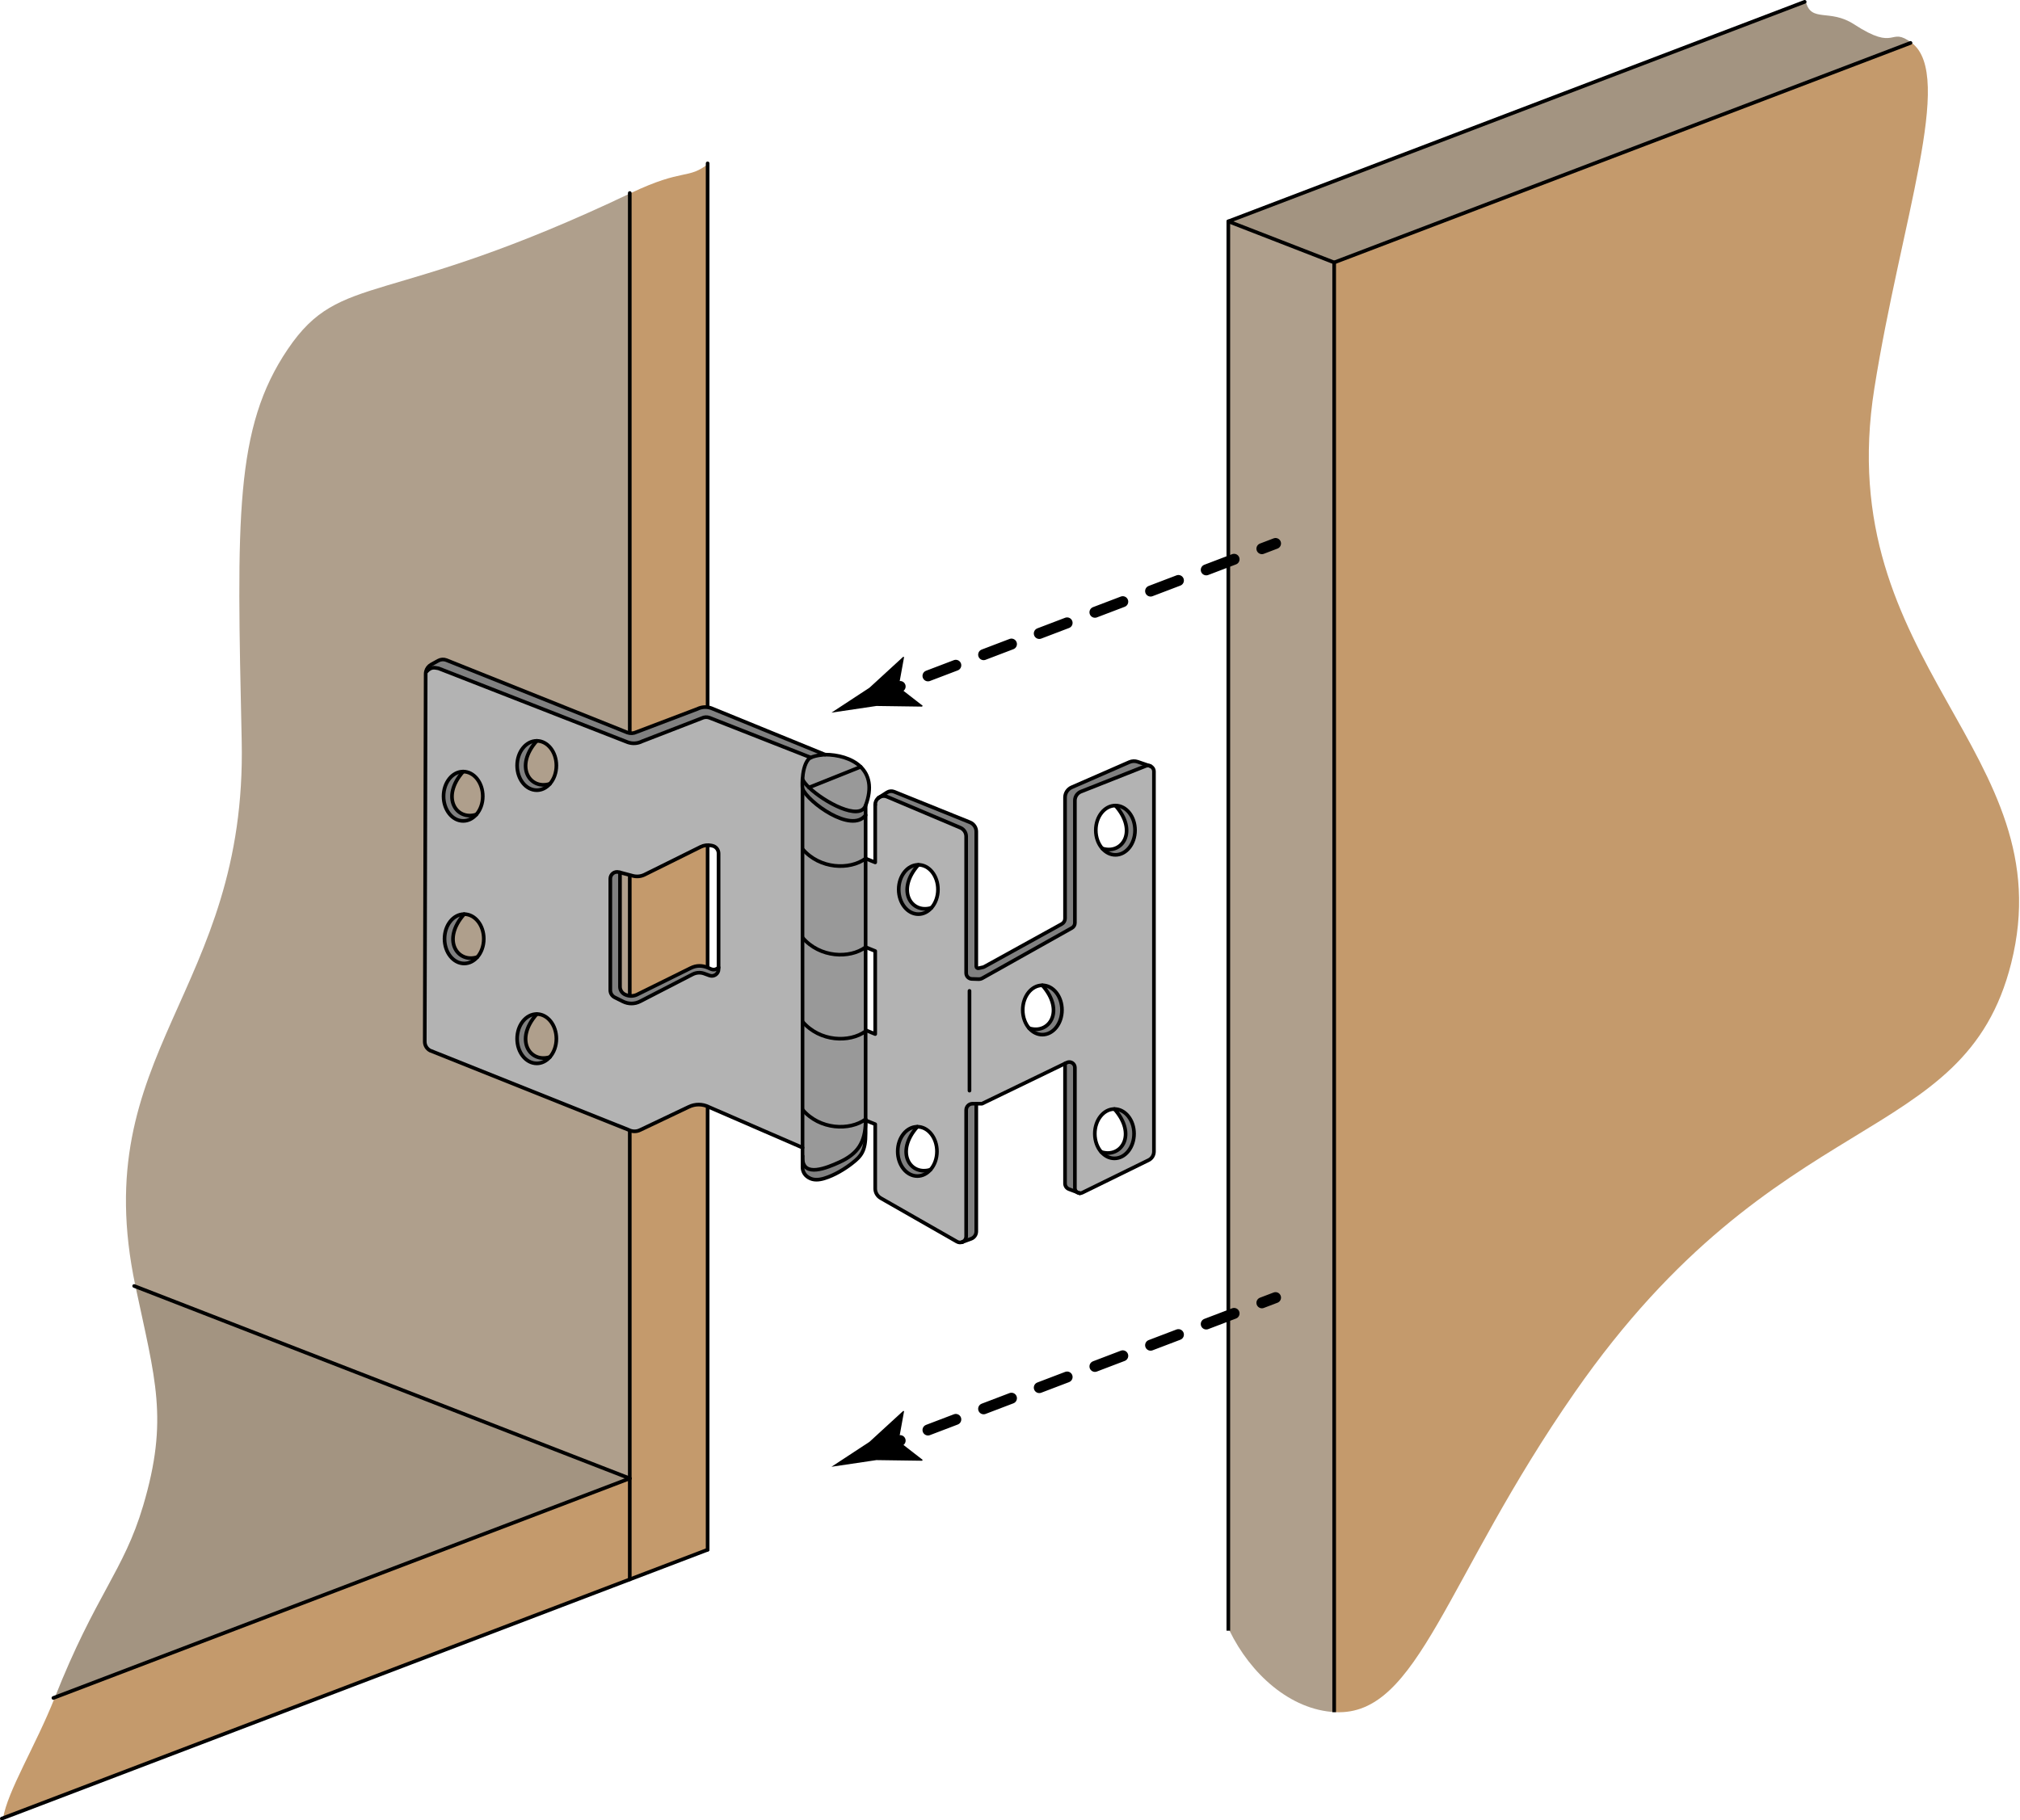 <?xml version="1.0" encoding="iso-8859-1"?>
<!-- Generator: Adobe Illustrator 23.0.1, SVG Export Plug-In . SVG Version: 6.00 Build 0)  -->
<svg version="1.1" xmlns="http://www.w3.org/2000/svg" xmlns:xlink="http://www.w3.org/1999/xlink" x="0px" y="0px"
	 viewBox="0 0 553.463 498.89" style="enable-background:new 0 0 553.463 498.89;" xml:space="preserve">
<g id="Layer_4">
	<g id="XMLID_2_">
		<g>
			<path style="fill:#AF9F8C;" d="M365.881,71.927v397.3c-12.41-0.59-23.29-10.58-29-22.33V60.667L365.881,71.927z"/>
			<path style="fill:#AF9F8C;" d="M172.881,52.897v352.27l-135.78-52.74c-13.57-64.2,30.64-80.15,29.12-149.45
				c-1.34-61.21-1.98-85.72,12.66-107.33C93.531,74.027,105.461,85.037,172.881,52.897z"/>
			<path style="fill:#A39481;" d="M523.801,11.757l-157.92,60.17l-29-11.26l157.92-60.17c1.44,5.77,6.54,1.83,13.17,6.15
				C519.881,14.397,517.521,7.047,523.801,11.757z"/>
			<path style="fill:#A39481;" d="M172.881,405.167l-157.91,60.16c11.25-28.44,18.93-34.72,24.25-52.68
				c7.05-23.8,3.3-34.56-2.12-60.22L172.881,405.167z"/>
			<path style="fill:#C49A6C;" d="M431.551,381.477c-35.65,51.2-42.81,88.84-65.67,87.75v-397.3l157.92-60.17
				c11.82,8.89-3.01,49.09-10.25,94.72c-12.02,75.77,52.05,99.56,37.5,157.5C538.221,315.077,487.091,301.697,431.551,381.477z"/>
			<path style="fill:#C49A6C;" d="M194.221,44.767v379.94l-21.34,8.13v-27.67V52.897C187.451,45.957,188.411,49.367,194.221,44.767z
				"/>
			<path style="fill:#C49A6C;" d="M172.881,405.167v27.67l-172.05,65.55c1.18-7.51,8.95-19.94,14.14-33.06L172.881,405.167z"/>
		</g>
		<g>
		</g>
	</g>
</g>
<g id="Layer_2">
	
		<line style="fill:none;stroke:#000000;stroke-linecap:round;stroke-linejoin:round;stroke-miterlimit:10;" x1="172.551" y1="52.899" x2="172.551" y2="432.838"/>
	
		<line style="fill:none;stroke:#000000;stroke-linecap:round;stroke-linejoin:round;stroke-miterlimit:10;" x1="172.551" y1="405.165" x2="36.763" y2="352.432"/>
	
		<line style="fill:none;stroke:#000000;stroke-linecap:round;stroke-linejoin:round;stroke-miterlimit:10;" x1="172.551" y1="405.165" x2="14.634" y2="465.332"/>
	
		<line style="fill:none;stroke:#000000;stroke-linecap:round;stroke-linejoin:round;stroke-miterlimit:10;" x1="193.884" y1="424.71" x2="0.5" y2="498.39"/>
	
		<line style="fill:none;stroke:#000000;stroke-linecap:round;stroke-linejoin:round;stroke-miterlimit:10;" x1="193.884" y1="44.771" x2="193.884" y2="424.71"/>
	<line style="fill:none;stroke:#000000;stroke-miterlimit:10;" x1="336.551" y1="60.667" x2="336.551" y2="446.894"/>
	<line style="fill:none;stroke:#000000;stroke-miterlimit:10;" x1="365.551" y1="71.929" x2="365.551" y2="469.227"/>
	
		<line style="fill:none;stroke:#000000;stroke-linecap:round;stroke-linejoin:round;stroke-miterlimit:10;" x1="365.551" y1="71.929" x2="336.551" y2="60.667"/>
	
		<line style="fill:none;stroke:#000000;stroke-linecap:round;stroke-linejoin:round;stroke-miterlimit:10;" x1="494.467" y1="0.5" x2="336.551" y2="60.667"/>
	
		<line style="fill:none;stroke:#000000;stroke-linecap:round;stroke-linejoin:round;stroke-miterlimit:10;" x1="523.467" y1="11.762" x2="365.551" y2="71.929"/>
</g>
<g id="Layer_1">
	<g id="XMLID_1_">
		<g>
			<path style="fill:#999999;" d="M235.821,210.157c2.25,2.2,3.22,5.62,1.35,10.61c-1.61,4.3-11.33-0.93-15.51-4.95L235.821,210.157
				z"/>
			<path style="fill:#999999;" d="M235.821,210.157l-14.16,5.66c-0.89-0.85-1.52-1.65-1.78-2.29c0.11-1.79,0.49-4.07,1.61-5.43
				c0.15-0.18,0.39-0.34,0.67-0.48c1.37-0.67,3.89-0.81,3.89-0.81C229.471,206.807,233.391,207.777,235.821,210.157z"/>
			<path style="fill:#999999;" d="M219.891,317.057v-2.54v-10.41c4.76,5.57,12.93,5.81,17.28,2.63v0.66
				c-0.09,5.69-2.14,8.8-7.17,11.1c-3.43,1.57-9.93,4.26-10.11-0.98V317.057z"/>
			<path style="fill:#999999;" d="M237.171,282.607v24.13c-4.35,3.18-12.52,2.94-17.28-2.63v-24.12
				C224.641,285.557,232.831,285.787,237.171,282.607z"/>
			<path style="fill:#999999;" d="M237.171,282.327v0.28c-4.34,3.18-12.53,2.95-17.28-2.62l-0.01-23.03h0.01
				c4.75,5.57,12.94,5.81,17.28,2.62V282.327z"/>
			<path style="fill:#999999;" d="M237.171,223.387v11.9c-4.34,3.19-12.52,2.95-17.28-2.61h-0.01v-16.53
				C221.341,219.807,233.301,228.537,237.171,223.387z"/>
			<path style="fill:#999999;" d="M237.171,235.287v24.29c-4.34,3.19-12.53,2.95-17.28-2.62h-0.01v-24.28h0.01
				C224.651,238.237,232.831,238.477,237.171,235.287z"/>
			<path style="fill:#808080;" d="M310.991,227.527c0,3.73-2.41,6.75-5.37,6.75c-1.39,0-2.65-0.66-3.6-1.75
				c5.49,1.74,9.82-4.74,3.6-11.76C308.581,220.767,310.991,223.787,310.991,227.527z"/>
			<path style="fill:#808080;" d="M310.721,310.697c0,3.74-2.41,6.76-5.38,6.76c-1.39,0-2.65-0.66-3.6-1.75
				c5.5,1.74,9.83-4.75,3.6-11.77C308.311,303.937,310.721,306.967,310.721,310.697z"/>
			<path style="fill:#808080;" d="M147.071,277.907c-6.23,7.02-1.89,13.52,3.6,11.77c-0.96,1.09-2.22,1.75-3.6,1.75
				c-2.97,0-5.38-3.03-5.38-6.76C141.691,280.937,144.101,277.907,147.071,277.907z"/>
			<path style="fill:#808080;" d="M147.071,203.037c-6.23,7.02-1.89,13.52,3.6,11.77c-0.96,1.09-2.22,1.75-3.6,1.75
				c-2.97,0-5.38-3.03-5.38-6.76S144.101,203.037,147.071,203.037z"/>
			<path style="fill:#808080;" d="M126.901,211.457c-6.22,7.02-1.9,13.51,3.6,11.77c-0.95,1.09-2.21,1.75-3.6,1.75
				c-2.97,0-5.37-3.03-5.37-6.76C121.531,214.477,123.931,211.457,126.901,211.457z"/>
			<path style="fill:#808080;" d="M127.181,250.527c-6.23,7.02-1.9,13.51,3.6,11.77c-0.95,1.09-2.21,1.75-3.6,1.75
				c-2.97,0-5.38-3.03-5.38-6.76C121.801,253.557,124.211,250.527,127.181,250.527z"/>
			<path style="fill:#808080;" d="M290.971,276.787c0,3.73-2.41,6.76-5.38,6.76c-1.38,0-2.65-0.66-3.6-1.75
				c5.5,1.74,9.83-4.75,3.6-11.77C288.561,270.027,290.971,273.057,290.971,276.787z"/>
			<path style="fill:#808080;" d="M251.621,237.007c-6.23,7.02-1.89,13.52,3.6,11.77c-0.95,1.09-2.21,1.75-3.6,1.75
				c-2.97,0-5.38-3.03-5.38-6.76S248.651,237.007,251.621,237.007z"/>
			<path style="fill:#808080;" d="M221.661,215.817c4.18,4.02,13.9,9.25,15.51,4.95v2.62c-3.87,5.15-15.83-3.58-17.29-7.24
				c0,0-0.09-1.14,0-2.62C220.141,214.167,220.771,214.967,221.661,215.817z"/>
			<path style="fill:#808080;" d="M230.001,318.497c5.03-2.3,7.08-5.41,7.17-11.1v3.15c0.01,4.93-1.22,6.3-3.7,8.24
				c-1.93,1.52-4.81,3.31-7.64,4.16c-1.44,0.43-2.95,0.58-4.23-0.2l-0.19-0.12c-0.94-0.58-1.52-1.61-1.52-2.72v-2.39
				C220.071,322.757,226.571,320.067,230.001,318.497z"/>
			<path style="fill:#808080;" d="M251.341,308.787c-6.22,7.02-1.9,13.51,3.6,11.77c-0.95,1.09-2.21,1.75-3.6,1.75
				c-2.97,0-5.37-3.03-5.37-6.76C245.971,311.817,248.371,308.787,251.341,308.787z"/>
			<path style="fill:#808080;" d="M291.811,324.357v-32.9l0.51-0.25c1.01-0.48,2.19,0.25,2.19,1.38v33.02
				c0,0.46,0.21,0.85,0.53,1.09l-2.18-0.82C292.231,325.637,291.811,325.027,291.811,324.357z"/>
			<path style="fill:#808080;" d="M167.221,271.367v-30.55c0-1.22,1.15-2.12,2.34-1.8l0.31,0.08v31.31c0,0.93,0.55,1.77,1.4,2.16
				l0.1,0.04c0.99,0.45,2.12,0.45,3.11,0l14.78-7.31c1.53-0.76,3.13-0.79,4.84-0.04c0.65,0.29,1.61,0.95,2.78-0.11v0.46
				c0,1.27-1.26,2.17-2.47,1.74l-1.49-0.54c-1.03-0.37-2.17-0.29-3.15,0.21l-14.39,7.42c-1.46,0.76-3.2,0.77-4.68,0.03l-2.27-1.13
				C167.691,272.957,167.221,272.207,167.221,271.367z"/>
			<path style="fill:#808080;" d="M267.491,302.477v32.99v2.02c0,0.89-0.56,1.69-1.39,2l-2.39,0.88c0.58-0.25,1.01-0.82,1.01-1.55
				v-34.59c0-0.97,0.78-1.75,1.75-1.75H267.491z"/>
			<path style="fill:#808080;" d="M244.991,216.977l20.79,8.39c1.03,0.42,1.71,1.42,1.71,2.53v36.94c0,0.33,0.3,0.58,0.62,0.51
				l1.19-0.26c0.13-0.02,0.25-0.07,0.36-0.13l21.26-11.74c0.55-0.3,0.89-0.88,0.89-1.51v-33.16c0-1.21,0.72-2.3,1.82-2.78
				l15.83-6.92c0.7-0.3,1.49-0.34,2.22-0.09l3.13,1.07c-0.29-0.05-0.59-0.03-0.89,0.09l-17.74,7.02c-1.01,0.4-1.67,1.38-1.67,2.46
				v33.53c0,0.57-0.31,1.1-0.81,1.38l-24.54,13.77c-0.32,0.18-0.68,0.27-1.04,0.26l-1.85-0.06c-0.87-0.03-1.55-0.74-1.55-1.6v-37.44
				c0-1.05-0.63-1.99-1.59-2.4l-20.08-8.49c-0.66-0.28-1.35-0.23-1.92,0.04l1.91-1.23
				C243.621,216.787,244.351,216.717,244.991,216.977z"/>
			<path style="fill:#808080;" d="M171.991,203.417l-51.83-20.25c-0.85-0.07-1.87-0.68-3.29,0.88l-0.16-0.03
				c0.18-0.79,0.69-1.47,1.42-1.88l1.93-1.07c0.68-0.38,1.49-0.44,2.22-0.17l49.62,19.86c0.81,0.3,1.71,0.25,2.48-0.13l16.7-6.34
				c1.21-0.6,2.61-0.67,3.86-0.19l31.11,12.71c0,0-2.52,0.14-3.89,0.81l-27.77-10.92c-0.69-0.25-1.46-0.2-2.11,0.13l-16.36,6.34
				C174.701,203.787,173.281,203.877,171.991,203.417z"/>
			<path style="fill:#B3B3B3;" d="M239.801,283.387v-22.75l-2.63-1.06v-24.29l2.63,1.06v-15.79v-0.06c0-0.73,0.33-1.36,0.83-1.78
				l0.05-0.04l0.45-0.29c0.57-0.27,1.26-0.32,1.92-0.04l20.08,8.49c0.96,0.41,1.59,1.35,1.59,2.4v37.44c0,0.86,0.68,1.57,1.55,1.6
				l1.85,0.06c0.36,0.01,0.72-0.08,1.04-0.26l24.54-13.77c0.5-0.28,0.81-0.81,0.81-1.38v-33.53c0-1.08,0.66-2.06,1.67-2.46
				l17.74-7.02c0.3-0.12,0.6-0.14,0.89-0.09l0.42,0.14c0.54,0.25,0.94,0.81,0.94,1.48v104.14c0,1-0.57,1.92-1.47,2.36l-18.18,8.92
				c-0.22,0.11-0.44,0.15-0.66,0.14l-0.02-0.01l-0.8-0.3c-0.32-0.24-0.53-0.63-0.53-1.09v-33.02c0-1.13-1.18-1.86-2.19-1.38
				l-0.51,0.25l-22.76,11.02h-1.56h-1.02c-0.97,0-1.75,0.78-1.75,1.75v34.59c0,0.73-0.43,1.3-1.01,1.55l-0.03,0.01
				c-0.46,0.19-1,0.18-1.49-0.1l-20.88-11.93c-0.93-0.54-1.51-1.53-1.51-2.61v-17.64l-2.62-1.06c0,0.12,0,0.24-0.01,0.36v-0.66
				v-24.13v-0.28h0.01L239.801,283.387z M305.621,234.277c2.96,0,5.37-3.02,5.37-6.75c0-3.74-2.41-6.76-5.37-6.76
				c-2.97,0-5.38,3.02-5.38,6.76c0,1.99,0.68,3.77,1.77,5h0.01C302.971,233.617,304.231,234.277,305.621,234.277z M305.341,317.457
				c2.97,0,5.38-3.02,5.38-6.76c0-3.73-2.41-6.76-5.38-6.76s-5.37,3.03-5.37,6.76c0,1.99,0.68,3.78,1.76,5.01h0.01
				C302.691,316.797,303.951,317.457,305.341,317.457z M285.591,283.547c2.97,0,5.38-3.03,5.38-6.76c0-3.73-2.41-6.76-5.38-6.76
				s-5.37,3.03-5.37,6.76c0,1.99,0.68,3.78,1.76,5.01h0.01C282.941,282.887,284.211,283.547,285.591,283.547z M256.991,243.767
				c0-3.73-2.4-6.76-5.37-6.76s-5.38,3.03-5.38,6.76s2.41,6.76,5.38,6.76c1.39,0,2.65-0.66,3.6-1.75
				C256.311,247.547,256.991,245.757,256.991,243.767z M256.721,315.547c0-3.73-2.41-6.76-5.38-6.76s-5.37,3.03-5.37,6.76
				c0,3.73,2.4,6.76,5.37,6.76c1.39,0,2.65-0.66,3.6-1.75h0.01C256.041,319.327,256.721,317.537,256.721,315.547z"/>
			<path style="fill:#B3B3B3;" d="M194.391,196.697l27.77,10.92c-0.28,0.14-0.52,0.3-0.67,0.48c-1.12,1.36-1.5,3.64-1.61,5.43
				c-0.09,1.48,0,2.62,0,2.62v16.53v24.28l0.01,23.03v24.12v10.41l-25.63-11.12c-1.75-0.9-3.83-0.91-5.59-0.03l-13.29,6.32
				c-0.97,0.49-2.13,0.48-3.1-0.02l-54.41-21.75c-0.91-0.47-1.49-1.41-1.49-2.44l0.25-100.78c0-0.23,0.03-0.46,0.08-0.68l0.16,0.03
				c1.42-1.56,2.44-0.95,3.29-0.88l51.83,20.25c1.29,0.46,2.71,0.37,3.93-0.25l16.36-6.34
				C192.931,196.497,193.701,196.447,194.391,196.697z M196.881,265.607v-0.46v-31.24c0-1.03-0.71-1.92-1.72-2.13l-0.27-0.06
				c-0.98-0.21-1.99-0.08-2.89,0.36l-15.39,7.63c-1.01,0.5-2.16,0.61-3.24,0.32l-3.5-0.93l-0.31-0.08c-1.19-0.32-2.34,0.58-2.34,1.8
				v30.55c0,0.84,0.47,1.59,1.21,1.97l2.27,1.13c1.48,0.74,3.22,0.73,4.68-0.03l14.39-7.42c0.98-0.5,2.12-0.58,3.15-0.21l1.49,0.54
				C195.621,267.777,196.881,266.877,196.881,265.607z M152.441,209.797c0-3.73-2.41-6.76-5.37-6.76c-2.97,0-5.38,3.03-5.38,6.76
				s2.41,6.76,5.38,6.76c1.38,0,2.64-0.66,3.6-1.75C151.761,213.577,152.441,211.787,152.441,209.797z M152.441,284.667
				c0-3.73-2.41-6.76-5.37-6.76c-2.97,0-5.38,3.03-5.38,6.76c0,3.73,2.41,6.76,5.38,6.76c1.38,0,2.64-0.66,3.6-1.75
				C151.761,288.447,152.441,286.657,152.441,284.667z M132.551,257.287c0-3.73-2.4-6.76-5.37-6.76s-5.38,3.03-5.38,6.76
				c0,3.73,2.41,6.76,5.38,6.76c1.39,0,2.65-0.66,3.6-1.75h0.01C131.871,261.067,132.551,259.277,132.551,257.287z M132.281,218.217
				c0-3.74-2.41-6.76-5.38-6.76s-5.37,3.02-5.37,6.76c0,3.73,2.4,6.76,5.37,6.76c1.39,0,2.65-0.66,3.6-1.75h0.01
				C131.601,221.997,132.281,220.207,132.281,218.217z"/>
		</g>
		<g>
			<path style="fill:none;stroke:#000000;stroke-linecap:round;stroke-linejoin:round;stroke-miterlimit:10;" d="M116.711,184.017
				c-0.05,0.22-0.08,0.45-0.08,0.68l-0.25,100.78c0,1.03,0.58,1.97,1.49,2.44l54.41,21.75c0.97,0.5,2.13,0.51,3.1,0.02l13.29-6.32
				c1.76-0.88,3.84-0.87,5.59,0.03l25.63,11.12v-10.41v-24.12l-0.01-23.03v-24.28v-16.53c0,0-0.09-1.14,0-2.62
				c0.11-1.79,0.49-4.07,1.61-5.43c0.15-0.18,0.39-0.34,0.67-0.48c1.37-0.67,3.89-0.81,3.89-0.81l-31.11-12.71
				c-1.25-0.48-2.65-0.41-3.86,0.19l-16.7,6.34c-0.77,0.38-1.67,0.43-2.48,0.13l-49.62-19.86c-0.73-0.27-1.54-0.21-2.22,0.17
				l-1.93,1.07C117.401,182.547,116.891,183.227,116.711,184.017z"/>
			<path style="fill:none;stroke:#000000;stroke-linecap:round;stroke-linejoin:round;stroke-miterlimit:10;" d="M116.871,184.047
				c1.42-1.56,2.44-0.95,3.29-0.88l51.83,20.25c1.29,0.46,2.71,0.37,3.93-0.25l16.36-6.34c0.65-0.33,1.42-0.38,2.11-0.13
				l27.77,10.92"/>
			<path style="fill:none;stroke:#000000;stroke-linecap:round;stroke-linejoin:round;stroke-miterlimit:10;" d="M169.871,239.097
				l3.5,0.93c1.08,0.29,2.23,0.18,3.24-0.32l15.39-7.63c0.9-0.44,1.91-0.57,2.89-0.36l0.27,0.06c1.01,0.21,1.72,1.1,1.72,2.13v31.24
				v0.46c0,1.27-1.26,2.17-2.47,1.74l-1.49-0.54c-1.03-0.37-2.17-0.29-3.15,0.21l-14.39,7.42c-1.46,0.76-3.2,0.77-4.68,0.03
				l-2.27-1.13c-0.74-0.38-1.21-1.13-1.21-1.97v-30.55c0-1.22,1.15-2.12,2.34-1.8L169.871,239.097z"/>
			<path style="fill:none;stroke:#000000;stroke-linecap:round;stroke-linejoin:round;stroke-miterlimit:10;" d="M169.871,239.097
				v31.31c0,0.93,0.55,1.77,1.4,2.16l0.1,0.04c0.99,0.45,2.12,0.45,3.11,0l14.78-7.31c1.53-0.76,3.13-0.79,4.84-0.04
				c0.65,0.29,1.61,0.95,2.78-0.11"/>
			<path style="fill:none;stroke:#000000;stroke-linecap:round;stroke-linejoin:round;stroke-miterlimit:10;" d="M237.171,220.767
				v2.62v11.9v24.29v22.75v0.28v24.13v0.66v3.15c0.01,4.93-1.22,6.3-3.7,8.24c-1.93,1.52-4.81,3.31-7.64,4.16
				c-1.44,0.43-2.95,0.58-4.23-0.2l-0.19-0.12c-0.94-0.58-1.52-1.61-1.52-2.72v-2.39v-0.46v-2.54"/>
			<path style="fill:none;stroke:#000000;stroke-linecap:round;stroke-linejoin:round;stroke-miterlimit:10;" d="M237.181,307.037
				c0,0.12,0,0.24-0.01,0.36c-0.09,5.69-2.14,8.8-7.17,11.1c-3.43,1.57-9.93,4.26-10.11-0.98c-0.01-0.14-0.01-0.29,0-0.46
				c0-0.08,0-0.16,0.01-0.24"/>
			<path style="fill:none;stroke:#000000;stroke-linecap:round;stroke-linejoin:round;stroke-miterlimit:10;" d="M219.881,216.147
				c1.46,3.66,13.42,12.39,17.29,7.24"/>
			<path style="fill:none;stroke:#000000;stroke-linecap:round;stroke-linejoin:round;stroke-miterlimit:10;" d="M226.051,206.807
				c3.42,0,7.34,0.97,9.77,3.35c2.25,2.2,3.22,5.62,1.35,10.61c-1.61,4.3-11.33-0.93-15.51-4.95c-0.89-0.85-1.52-1.65-1.78-2.29"/>
			
				<line style="fill:none;stroke:#000000;stroke-linecap:round;stroke-linejoin:round;stroke-miterlimit:10;" x1="221.661" y1="215.817" x2="235.821" y2="210.157"/>
			<path style="fill:none;stroke:#000000;stroke-linecap:round;stroke-linejoin:round;stroke-miterlimit:10;" d="M219.891,232.677
				c4.76,5.56,12.94,5.8,17.28,2.61l2.63,1.06v-15.79"/>
			<path style="fill:none;stroke:#000000;stroke-linecap:round;stroke-linejoin:round;stroke-miterlimit:10;" d="M219.891,256.957
				c4.75,5.57,12.94,5.81,17.28,2.62l2.63,1.06v22.75l-2.62-1.06"/>
			<path style="fill:none;stroke:#000000;stroke-linecap:round;stroke-linejoin:round;stroke-miterlimit:10;" d="M219.891,279.987
				c4.75,5.57,12.94,5.8,17.28,2.62"/>
			<path style="fill:none;stroke:#000000;stroke-linecap:round;stroke-linejoin:round;stroke-miterlimit:10;" d="M219.891,304.107
				c4.76,5.57,12.93,5.81,17.28,2.63c0-0.01,0.01-0.01,0.01-0.01"/>
			<path style="fill:none;stroke:#000000;stroke-linecap:round;stroke-linejoin:round;stroke-miterlimit:10;" d="M240.631,218.717
				c-0.5,0.42-0.83,1.05-0.83,1.78v0.06"/>
			<path style="fill:none;stroke:#000000;stroke-linecap:round;stroke-linejoin:round;stroke-miterlimit:10;" d="M295.861,327.007
				c0.22,0.01,0.44-0.03,0.66-0.14l18.18-8.92c0.9-0.44,1.47-1.36,1.47-2.36v-104.14c0-0.67-0.4-1.23-0.94-1.48
				c-0.13-0.07-0.27-0.12-0.42-0.14c-0.29-0.05-0.59-0.03-0.89,0.09l-17.74,7.02c-1.01,0.4-1.67,1.38-1.67,2.46v33.53
				c0,0.57-0.31,1.1-0.81,1.38l-24.54,13.77c-0.32,0.18-0.68,0.27-1.04,0.26l-1.85-0.06c-0.87-0.03-1.55-0.74-1.55-1.6v-37.44
				c0-1.05-0.63-1.99-1.59-2.4l-20.08-8.49c-0.66-0.28-1.35-0.23-1.92,0.04c-0.16,0.08-0.31,0.18-0.45,0.29"/>
			<path style="fill:none;stroke:#000000;stroke-linecap:round;stroke-linejoin:round;stroke-miterlimit:10;" d="M263.711,340.367
				c0.58-0.25,1.01-0.82,1.01-1.55v-34.59c0-0.97,0.78-1.75,1.75-1.75h1.02h1.56l22.76-11.02l0.51-0.25
				c1.01-0.48,2.19,0.25,2.19,1.38v33.02c0,0.46,0.21,0.85,0.53,1.09c0.22,0.18,0.5,0.29,0.8,0.3"/>
			<path style="fill:none;stroke:#000000;stroke-linecap:round;stroke-linejoin:round;stroke-miterlimit:10;" d="M237.181,307.037
				l2.62,1.06v17.64c0,1.08,0.58,2.07,1.51,2.61l20.88,11.93c0.49,0.28,1.03,0.29,1.49,0.1"/>
			
				<line style="fill:none;stroke:#000000;stroke-linecap:round;stroke-linejoin:round;stroke-miterlimit:10;" x1="265.631" y1="271.557" x2="265.631" y2="298.897"/>
			<path style="fill:none;stroke:#000000;stroke-linecap:round;stroke-linejoin:round;stroke-miterlimit:10;" d="M254.941,320.557
				c-0.95,1.09-2.21,1.75-3.6,1.75c-2.97,0-5.37-3.03-5.37-6.76c0-3.73,2.4-6.76,5.37-6.76s5.38,3.03,5.38,6.76
				c0,1.99-0.68,3.78-1.77,5.01"/>
			<path style="fill:none;stroke:#000000;stroke-linecap:round;stroke-linejoin:round;stroke-miterlimit:10;" d="M251.341,308.787
				c-6.22,7.02-1.9,13.51,3.6,11.77h0.01"/>
			<path style="fill:none;stroke:#000000;stroke-linecap:round;stroke-linejoin:round;stroke-miterlimit:10;" d="M251.621,237.007
				c2.97,0,5.37,3.03,5.37,6.76c0,1.99-0.68,3.78-1.77,5.01c-0.95,1.09-2.21,1.75-3.6,1.75c-2.97,0-5.38-3.03-5.38-6.76
				S248.651,237.007,251.621,237.007z"/>
			<path style="fill:none;stroke:#000000;stroke-linecap:round;stroke-linejoin:round;stroke-miterlimit:10;" d="M251.621,237.007
				c-6.23,7.02-1.89,13.52,3.6,11.77"/>
			<path style="fill:none;stroke:#000000;stroke-linecap:round;stroke-linejoin:round;stroke-miterlimit:10;" d="M281.991,281.797
				c0.95,1.09,2.22,1.75,3.6,1.75c2.97,0,5.38-3.03,5.38-6.76c0-3.73-2.41-6.76-5.38-6.76s-5.37,3.03-5.37,6.76
				c0,1.99,0.68,3.78,1.76,5.01"/>
			<path style="fill:none;stroke:#000000;stroke-linecap:round;stroke-linejoin:round;stroke-miterlimit:10;" d="M285.591,270.027
				c6.23,7.02,1.9,13.51-3.6,11.77h-0.01"/>
			<path style="fill:none;stroke:#000000;stroke-linecap:round;stroke-linejoin:round;stroke-miterlimit:10;" d="M291.811,291.457
				v32.9c0,0.67,0.42,1.28,1.05,1.52l2.18,0.82l0.8,0.3l0.02,0.01"/>
			<path style="fill:none;stroke:#000000;stroke-linecap:round;stroke-linejoin:round;stroke-miterlimit:10;" d="M263.681,340.377
				l0.03-0.01l2.39-0.88c0.83-0.31,1.39-1.11,1.39-2v-2.02v-32.99"/>
			<path style="fill:none;stroke:#000000;stroke-linecap:round;stroke-linejoin:round;stroke-miterlimit:10;" d="M240.631,218.717
				l0.05-0.04l0.45-0.29l1.91-1.23c0.58-0.37,1.31-0.44,1.95-0.18l20.79,8.39c1.03,0.42,1.71,1.42,1.71,2.53v36.94
				c0,0.33,0.3,0.58,0.62,0.51l1.19-0.26c0.13-0.02,0.25-0.07,0.36-0.13l21.26-11.74c0.55-0.3,0.89-0.88,0.89-1.51v-33.16
				c0-1.21,0.72-2.3,1.82-2.78l15.83-6.92c0.7-0.3,1.49-0.34,2.22-0.09l3.13,1.07l0.42,0.14"/>
			<path style="fill:none;stroke:#000000;stroke-linecap:round;stroke-linejoin:round;stroke-miterlimit:10;" d="M147.071,203.037
				c2.96,0,5.37,3.03,5.37,6.76c0,1.99-0.68,3.78-1.77,5.01c-0.96,1.09-2.22,1.75-3.6,1.75c-2.97,0-5.38-3.03-5.38-6.76
				S144.101,203.037,147.071,203.037z"/>
			<path style="fill:none;stroke:#000000;stroke-linecap:round;stroke-linejoin:round;stroke-miterlimit:10;" d="M147.071,203.037
				c-6.23,7.02-1.89,13.52,3.6,11.77"/>
			<path style="fill:none;stroke:#000000;stroke-linecap:round;stroke-linejoin:round;stroke-miterlimit:10;" d="M147.071,277.907
				c2.96,0,5.37,3.03,5.37,6.76c0,1.99-0.68,3.78-1.77,5.01c-0.96,1.09-2.22,1.75-3.6,1.75c-2.97,0-5.38-3.03-5.38-6.76
				C141.691,280.937,144.101,277.907,147.071,277.907z"/>
			<path style="fill:none;stroke:#000000;stroke-linecap:round;stroke-linejoin:round;stroke-miterlimit:10;" d="M147.071,277.907
				c-6.23,7.02-1.89,13.52,3.6,11.77"/>
			<path style="fill:none;stroke:#000000;stroke-linecap:round;stroke-linejoin:round;stroke-miterlimit:10;" d="M130.501,223.227
				c-0.95,1.09-2.21,1.75-3.6,1.75c-2.97,0-5.37-3.03-5.37-6.76c0-3.74,2.4-6.76,5.37-6.76s5.38,3.02,5.38,6.76
				c0,1.99-0.68,3.78-1.77,5.01"/>
			<path style="fill:none;stroke:#000000;stroke-linecap:round;stroke-linejoin:round;stroke-miterlimit:10;" d="M126.901,211.457
				c-6.22,7.02-1.9,13.51,3.6,11.77h0.01"/>
			<path style="fill:none;stroke:#000000;stroke-linecap:round;stroke-linejoin:round;stroke-miterlimit:10;" d="M130.781,262.297
				c-0.95,1.09-2.21,1.75-3.6,1.75c-2.97,0-5.38-3.03-5.38-6.76c0-3.73,2.41-6.76,5.38-6.76s5.37,3.03,5.37,6.76
				c0,1.99-0.68,3.78-1.76,5.01"/>
			<path style="fill:none;stroke:#000000;stroke-linecap:round;stroke-linejoin:round;stroke-miterlimit:10;" d="M127.181,250.527
				c-6.23,7.02-1.9,13.51,3.6,11.77h0.01"/>
			<path style="fill:none;stroke:#000000;stroke-linecap:round;stroke-linejoin:round;stroke-miterlimit:10;" d="M302.021,232.527
				c0.95,1.09,2.21,1.75,3.6,1.75c2.96,0,5.37-3.02,5.37-6.75c0-3.74-2.41-6.76-5.37-6.76c-2.97,0-5.38,3.02-5.38,6.76
				c0,1.99,0.68,3.77,1.77,5"/>
			<path style="fill:none;stroke:#000000;stroke-linecap:round;stroke-linejoin:round;stroke-miterlimit:10;" d="M305.621,220.767
				c6.22,7.02,1.89,13.5-3.6,11.76h-0.01"/>
			<path style="fill:none;stroke:#000000;stroke-linecap:round;stroke-linejoin:round;stroke-miterlimit:10;" d="M301.741,315.707
				c0.95,1.09,2.21,1.75,3.6,1.75c2.97,0,5.38-3.02,5.38-6.76c0-3.73-2.41-6.76-5.38-6.76s-5.37,3.03-5.37,6.76
				c0,1.99,0.68,3.78,1.76,5.01"/>
			<path style="fill:none;stroke:#000000;stroke-linecap:round;stroke-linejoin:round;stroke-miterlimit:10;" d="M305.341,303.937
				c6.23,7.02,1.9,13.51-3.6,11.77h-0.01"/>
		</g>
	</g>
</g>
<g id="Layer_3">
	<g>
		<g>
			
				<line style="fill:none;stroke:#000000;stroke-width:3;stroke-linecap:round;stroke-linejoin:round;" x1="349.488" y1="355.619" x2="345.75" y2="357.043"/>
			
				<line style="fill:none;stroke:#000000;stroke-width:3;stroke-linecap:round;stroke-linejoin:round;stroke-dasharray:8.159,8.159;" x1="338.126" y1="359.948" x2="250.446" y2="393.354"/>
			
				<line style="fill:none;stroke:#000000;stroke-width:3;stroke-linecap:round;stroke-linejoin:round;" x1="246.633" y1="394.807" x2="242.895" y2="396.231"/>
			<g>
				<path d="M246.217,394.965l6.595,5.122l-0.17,0.238l-12.515-0.176c-4.105,0.61-8.209,1.22-12.314,1.829
					c3.47-2.276,6.94-4.552,10.409-6.829l9.225-8.459l0.271,0.027L246.217,394.965z"/>
			</g>
		</g>
	</g>
	<g>
		<g>
			
				<line style="fill:none;stroke:#000000;stroke-width:3;stroke-linecap:round;stroke-linejoin:round;" x1="349.488" y1="148.945" x2="345.75" y2="150.369"/>
			
				<line style="fill:none;stroke:#000000;stroke-width:3;stroke-linecap:round;stroke-linejoin:round;stroke-dasharray:8.159,8.159;" x1="338.126" y1="153.274" x2="250.446" y2="186.68"/>
			
				<line style="fill:none;stroke:#000000;stroke-width:3;stroke-linecap:round;stroke-linejoin:round;" x1="246.633" y1="188.133" x2="242.895" y2="189.557"/>
			<g>
				<path d="M246.217,188.292l6.595,5.122l-0.17,0.238l-12.515-0.176c-4.105,0.61-8.209,1.22-12.314,1.829
					c3.47-2.276,6.94-4.552,10.409-6.829l9.225-8.459l0.271,0.027L246.217,188.292z"/>
			</g>
		</g>
	</g>
</g>
</svg>
